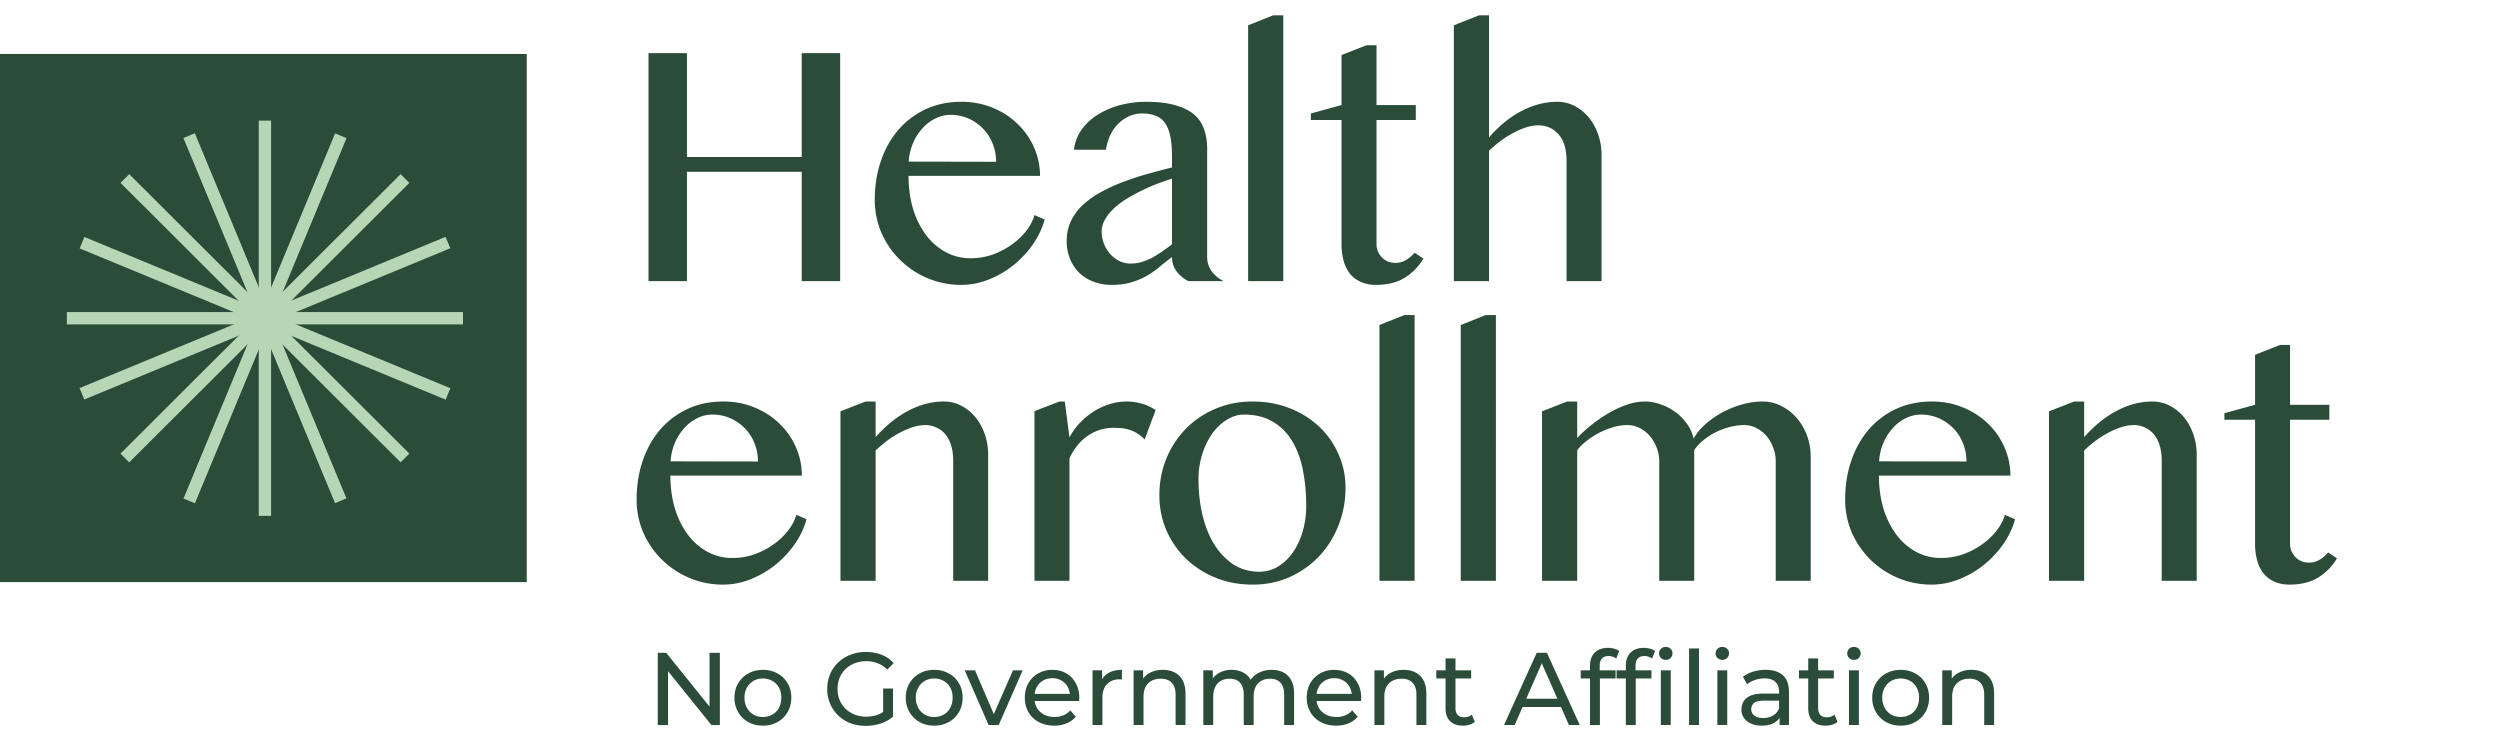 <svg width="215" height="64" fill="none" xmlns="http://www.w3.org/2000/svg"><path d="M45.298 4.64H0v45.42h45.298V4.64Z" fill="#2B4C38"/><path d="M39.818 26.837H5.748V27.9h34.07v-1.063Z" fill="#B7D6B6"/><path d="m11.114 14.976-.752.751 24.09 24.033.753-.75-24.09-24.034Z" fill="#B7D6B6"/><path d="M23.315 10.374h-1.064v33.989h1.064V10.374Z" fill="#B7D6B6"/><path d="M34.452 14.976 10.362 39.01l.752.751 24.09-24.033-.752-.75Z" fill="#B7D6B6"/><path d="M38.318 20.369 6.842 33.376l.407.98L38.725 21.35l-.407-.981Z" fill="#B7D6B6"/><path d="m7.256 20.381-.407.982 31.475 13.006.408-.981L7.256 20.38Z" fill="#B7D6B6"/><path d="m16.756 11.46-.983.407 13.038 31.4.983-.406-13.038-31.4Z" fill="#B7D6B6"/><path d="M28.819 11.472 15.78 42.873l.984.407 13.037-31.401-.983-.407Z" fill="#B7D6B6"/><path d="M59.077 14.772v9.403h-3.305V4.57h3.305v8.93h9.87V4.57h3.306v19.605h-3.305v-9.403h-9.87ZM82.67 24.5a7.378 7.378 0 0 1-2.905-.576 7.57 7.57 0 0 1-2.356-1.567 7.508 7.508 0 0 1-1.6-2.322 7.154 7.154 0 0 1-.579-2.853c0-1.213.178-2.331.534-3.356.355-1.036.859-1.928 1.512-2.677a6.975 6.975 0 0 1 2.341-1.759c.919-.424 1.942-.636 3.068-.636.987 0 1.897.178 2.727.532.83.345 1.54.814 2.134 1.405a6.086 6.086 0 0 1 1.393 2.026c.336.768.504 1.572.504 2.41H78.134c0 1.015.129 1.956.385 2.824.267.867.638 1.616 1.112 2.247a5.232 5.232 0 0 0 1.69 1.478 4.422 4.422 0 0 0 2.148.533c.652 0 1.28-.104 1.882-.31a6.692 6.692 0 0 0 1.63-.844c.495-.345.915-.739 1.26-1.182a4.11 4.11 0 0 0 .727-1.376l.874.385a6.997 6.997 0 0 1-1.052 2.188 8.626 8.626 0 0 1-1.704 1.79 8.245 8.245 0 0 1-2.105 1.197 6.334 6.334 0 0 1-2.312.443Zm2.994-10.586c0-.572-.104-1.104-.312-1.597a3.74 3.74 0 0 0-.83-1.271 3.907 3.907 0 0 0-1.244-.858 3.776 3.776 0 0 0-1.527-.31c-.454 0-.889.103-1.304.31a3.503 3.503 0 0 0-1.112.843 4.616 4.616 0 0 0-.815 1.272 4.97 4.97 0 0 0-.37 1.596l7.514.015ZM102.2 24.175a2.92 2.92 0 0 1-1.008-.828 2.049 2.049 0 0 1-.4-1.242c-.356.266-.707.542-1.052.828a7.742 7.742 0 0 1-1.112.784c-.395.226-.84.414-1.334.562-.483.147-1.047.221-1.69.221a4.245 4.245 0 0 1-1.615-.295 3.538 3.538 0 0 1-1.215-.784 3.678 3.678 0 0 1-.77-1.198 4.125 4.125 0 0 1-.267-1.493c0-.65.128-1.237.385-1.76a4.624 4.624 0 0 1 1.052-1.39 7.67 7.67 0 0 1 1.571-1.093 13.827 13.827 0 0 1 1.897-.858 23.222 23.222 0 0 1 2.075-.68c.711-.197 1.403-.38 2.075-.547v-.946c0-.69-.05-1.272-.148-1.745-.099-.473-.252-.852-.46-1.138a1.645 1.645 0 0 0-.8-.621c-.316-.128-.697-.192-1.141-.192a2.71 2.71 0 0 0-1.17.251 3.209 3.209 0 0 0-.95.68c-.266.276-.489.606-.666.99a4.39 4.39 0 0 0-.342 1.198H92.36a3.73 3.73 0 0 1 .667-1.744 4.886 4.886 0 0 1 1.408-1.287 6.818 6.818 0 0 1 1.912-.813 8.866 8.866 0 0 1 2.237-.28c.988 0 1.818.098 2.491.295.671.187 1.21.453 1.615.798.405.345.691.77.859 1.272.178.493.267 1.04.267 1.641v9.344c0 .463.134.877.4 1.242.277.355.613.63 1.008.828H102.2Zm-1.408-8.812c-.435.138-.884.296-1.349.473-.464.178-.918.38-1.363.606-.445.217-.87.454-1.275.71a6.61 6.61 0 0 0-1.067.828 3.923 3.923 0 0 0-.726.932 2.096 2.096 0 0 0-.267 1.02c0 .374.07.73.208 1.064.138.326.32.616.548.873.227.246.489.443.785.591.297.138.603.207.92.207.336 0 .656-.044.963-.133.306-.089.603-.207.89-.355.285-.158.572-.335.858-.532.287-.197.579-.41.875-.636v-5.648Zm9.571 8.812h-3.023v-22l2.149-.858h.874v22.858Zm7.156-20.285h.86v5.145h3.379v1.286h-3.379v10.66c0 .227.039.44.119.636.088.197.202.37.341.518.148.147.321.266.518.355.198.078.415.118.652.118.336 0 .642-.084.919-.252a2.93 2.93 0 0 0 .727-.62l.755.502a4.724 4.724 0 0 1-1.615 1.656c-.663.404-1.483.606-2.46.606-.505 0-.944-.088-1.32-.266a2.491 2.491 0 0 1-.934-.71 3.296 3.296 0 0 1-.532-1.108 5.37 5.37 0 0 1-.179-1.434v-10.66h-2.637V9.76l2.637-.725V4.733l2.149-.843Zm10.536 7.925c.899-1.025 1.847-1.79 2.845-2.292.998-.513 2.006-.769 3.023-.769.533 0 1.028.119 1.482.355.464.237.869.562 1.215.976.346.414.618.902.816 1.464a5.24 5.24 0 0 1 .296 1.774v10.852h-3.008V13.84c0-1.005-.228-1.764-.682-2.277-.455-.522-1.038-.783-1.749-.783-.316 0-.652.054-1.008.162a5.928 5.928 0 0 0-1.082.459 8.343 8.343 0 0 0-1.097.68 9.784 9.784 0 0 0-1.051.887v11.207h-3.024v-22l2.164-.858h.86v10.498ZM62.19 50.276a7.38 7.38 0 0 1-2.905-.576 7.578 7.578 0 0 1-2.357-1.567 7.504 7.504 0 0 1-1.6-2.322 7.154 7.154 0 0 1-.578-2.853c0-1.213.178-2.331.533-3.356.356-1.035.86-1.927 1.512-2.677a6.978 6.978 0 0 1 2.342-1.759c.918-.424 1.941-.636 3.067-.636.988 0 1.897.178 2.727.532.83.346 1.541.814 2.135 1.405a6.091 6.091 0 0 1 1.392 2.026c.336.769.504 1.572.504 2.41H57.655a9.91 9.91 0 0 0 .385 2.824c.267.867.637 1.616 1.111 2.247a5.236 5.236 0 0 0 1.69 1.479 4.424 4.424 0 0 0 2.149.532c.652 0 1.28-.104 1.882-.31a6.708 6.708 0 0 0 1.63-.843c.495-.345.914-.74 1.26-1.183.346-.444.588-.902.726-1.375l.875.384a6.993 6.993 0 0 1-1.053 2.188 8.626 8.626 0 0 1-1.704 1.79 8.249 8.249 0 0 1-2.104 1.197 6.337 6.337 0 0 1-2.312.443Zm2.994-10.586c0-.572-.104-1.104-.312-1.597a3.743 3.743 0 0 0-.83-1.271 3.908 3.908 0 0 0-1.245-.858 3.775 3.775 0 0 0-1.526-.31c-.455 0-.89.103-1.305.31a3.498 3.498 0 0 0-1.111.843 4.61 4.61 0 0 0-.815 1.272 4.97 4.97 0 0 0-.37 1.596l7.514.015Zm9.26-5.16h.86v3.06c.918-1.024 1.872-1.788 2.86-2.29.987-.513 1.99-.77 3.008-.77.534 0 1.027.119 1.482.355.464.237.87.562 1.216.976.345.414.617.902.815 1.464.197.552.296 1.143.296 1.774v10.852h-3.008V39.617c0-.503-.06-.942-.178-1.316a2.69 2.69 0 0 0-.504-.961 2.09 2.09 0 0 0-.77-.577 2.195 2.195 0 0 0-.965-.207c-.315 0-.652.054-1.007.163a6.356 6.356 0 0 0-1.097.458 8.272 8.272 0 0 0-1.097.68 9.857 9.857 0 0 0-1.052.887v11.207H72.28V35.373l2.163-.843Zm16.67 0h.46l.4 3.09c.237-.453.533-.867.889-1.242a6.5 6.5 0 0 1 1.17-.975 5.699 5.699 0 0 1 1.364-.636 4.716 4.716 0 0 1 1.467-.237c.445 0 .88.06 1.305.178.435.118.84.305 1.215.562l-.948 2.528a2.72 2.72 0 0 0-.623-.518 2.717 2.717 0 0 0-.667-.31 2.836 2.836 0 0 0-.697-.148 8.663 8.663 0 0 0-.71-.03c-.377 0-.747.055-1.112.163a3.875 3.875 0 0 0-1.023.488 3.866 3.866 0 0 0-.904.813c-.276.325-.519.71-.726 1.153v10.542h-3.009V35.358l2.149-.828Zm16.611 15.746c-1.166 0-2.237-.202-3.216-.606a7.963 7.963 0 0 1-2.534-1.64 7.738 7.738 0 0 1-1.674-2.44 7.63 7.63 0 0 1-.594-3.002c0-1.114.198-2.158.594-3.134a7.996 7.996 0 0 1 1.674-2.573 7.67 7.67 0 0 1 2.534-1.715c.979-.424 2.05-.636 3.216-.636 1.156 0 2.219.193 3.187.577a7.822 7.822 0 0 1 2.534 1.582 7.116 7.116 0 0 1 1.66 2.365 6.96 6.96 0 0 1 .607 2.898 8.658 8.658 0 0 1-.607 3.238 8.218 8.218 0 0 1-1.66 2.647 8.019 8.019 0 0 1-2.534 1.789c-.968.434-2.031.65-3.187.65Zm.578-1.109c.593 0 1.137-.152 1.631-.458a4.303 4.303 0 0 0 1.274-1.227 6.285 6.285 0 0 0 .83-1.804c.198-.68.297-1.4.297-2.158 0-1.094-.094-2.12-.282-3.076-.188-.956-.494-1.789-.919-2.498a4.724 4.724 0 0 0-1.66-1.671c-.682-.414-1.512-.621-2.489-.621-.504 0-.993.148-1.468.444-.474.285-.894.68-1.26 1.182a6.458 6.458 0 0 0-.859 1.774 6.92 6.92 0 0 0-.326 2.144c0 1.104.114 2.14.341 3.105.237.966.577 1.809 1.022 2.529.455.719 1.003 1.29 1.645 1.715.652.414 1.394.62 2.223.62Zm13.351.784h-3.023v-22l2.149-.857h.874V49.95Zm6.993 0h-3.023v-22l2.148-.857h.875V49.95Zm6.133-15.42h.86v3.134c.385-.414.82-.808 1.304-1.183.484-.384.983-.72 1.497-1.005a8.19 8.19 0 0 1 1.541-.695 4.736 4.736 0 0 1 1.467-.252c.445 0 .895.08 1.349.237.464.158.89.38 1.275.665a4.29 4.29 0 0 1 1.007 1.02c.287.385.475.809.564 1.272a4.765 4.765 0 0 1 1.022-1.242 7.67 7.67 0 0 1 1.467-1.02 8.408 8.408 0 0 1 1.69-.68 6.57 6.57 0 0 1 1.764-.252c.573 0 1.106.128 1.6.385.504.246.944.586 1.319 1.02.376.424.672.926.89 1.508.217.572.325 1.183.325 1.833v10.675h-3.008v-10.26a3.21 3.21 0 0 0-.223-1.198 3.145 3.145 0 0 0-.577-1.006 2.792 2.792 0 0 0-.875-.68 2.24 2.24 0 0 0-1.037-.251c-.415 0-.84.06-1.275.177-.425.109-.83.262-1.215.459a5.555 5.555 0 0 0-1.052.695 3.476 3.476 0 0 0-.756.827v11.237h-3.008v-10.26a3.23 3.23 0 0 0-.223-1.198 3.38 3.38 0 0 0-.593-1.006 2.8 2.8 0 0 0-.874-.68 2.331 2.331 0 0 0-1.052-.251c-.385 0-.786.06-1.201.177a7.193 7.193 0 0 0-1.2.474 6.53 6.53 0 0 0-1.082.694 4.328 4.328 0 0 0-.83.813v11.237h-3.024V35.373l2.164-.843Zm31.343 15.745a7.38 7.38 0 0 1-2.905-.576 7.567 7.567 0 0 1-2.356-1.567 7.513 7.513 0 0 1-1.601-2.322 7.157 7.157 0 0 1-.578-2.853c0-1.213.178-2.331.534-3.356.355-1.035.859-1.927 1.512-2.677a6.975 6.975 0 0 1 2.341-1.759c.919-.424 1.942-.636 3.068-.636.988 0 1.897.178 2.727.532.83.346 1.541.814 2.134 1.405a6.09 6.09 0 0 1 1.393 2.026c.336.769.504 1.572.504 2.41h-11.308c0 1.015.129 1.956.385 2.824.267.867.638 1.616 1.112 2.247a5.233 5.233 0 0 0 1.689 1.479 4.427 4.427 0 0 0 2.149.532c.652 0 1.28-.104 1.882-.31a6.703 6.703 0 0 0 1.631-.843c.494-.345.914-.74 1.26-1.183.345-.444.588-.902.726-1.375l.874.384a6.985 6.985 0 0 1-1.052 2.188 8.65 8.65 0 0 1-1.704 1.79 8.25 8.25 0 0 1-2.105 1.197 6.334 6.334 0 0 1-2.312.443Zm2.994-10.586c0-.572-.104-1.104-.312-1.597a3.74 3.74 0 0 0-.829-1.271 3.907 3.907 0 0 0-1.245-.858 3.78 3.78 0 0 0-1.527-.31c-.454 0-.889.103-1.304.31a3.497 3.497 0 0 0-1.112.843 4.626 4.626 0 0 0-.815 1.272 4.967 4.967 0 0 0-.37 1.596l7.514.015Zm9.26-5.16h.86v3.06c.919-1.024 1.872-1.788 2.86-2.29.988-.513 1.991-.77 3.009-.77.533 0 1.027.119 1.482.355.464.237.869.562 1.215.976.346.414.617.902.815 1.464.198.552.297 1.143.297 1.774v10.852h-3.009V39.617c0-.503-.06-.942-.178-1.316a2.688 2.688 0 0 0-.504-.961 2.085 2.085 0 0 0-.77-.577 2.196 2.196 0 0 0-.964-.207c-.316 0-.652.054-1.008.163a6.38 6.38 0 0 0-1.097.458c-.365.187-.73.414-1.096.68a9.869 9.869 0 0 0-1.052.887v11.207h-3.023V35.373l2.163-.843Zm17.708-4.864h.859v5.145h3.38v1.287h-3.38v10.66c0 .226.04.438.12.635.088.197.202.37.34.518.148.148.321.266.519.355.198.079.415.118.652.118.336 0 .642-.084.919-.251.277-.168.519-.375.726-.621l.756.502a4.728 4.728 0 0 1-1.616 1.656c-.662.404-1.482.606-2.46.606-.504 0-.943-.088-1.319-.266a2.492 2.492 0 0 1-.934-.71 3.298 3.298 0 0 1-.533-1.108 5.413 5.413 0 0 1-.178-1.434v-10.66h-2.638v-.562l2.638-.725V30.51l2.149-.843ZM56.568 62.352v-6.21h.727l4.108 5.102h-.382v-5.101h.887v6.21h-.727l-4.107-5.102h.381v5.102h-.887Zm9.045.054c-.474 0-.894-.104-1.26-.31a2.31 2.31 0 0 1-.87-.852 2.426 2.426 0 0 1-.32-1.242c0-.468.107-.882.32-1.242.214-.361.503-.642.87-.843.366-.207.786-.31 1.26-.31a2.5 2.5 0 0 1 1.25.31c.373.2.663.482.87.843.213.354.32.768.32 1.242 0 .467-.107.88-.32 1.242-.207.36-.497.644-.87.851a2.5 2.5 0 0 1-1.25.31Zm0-.745c.301 0 .57-.069.807-.205.242-.136.431-.328.568-.576.135-.255.204-.547.204-.878 0-.338-.069-.627-.204-.87a1.443 1.443 0 0 0-.568-.576 1.59 1.59 0 0 0-.807-.204 1.516 1.516 0 0 0-1.375.78 1.692 1.692 0 0 0-.213.87c0 .33.07.623.213.878a1.517 1.517 0 0 0 1.375.78Zm8.838.762c-.48 0-.92-.076-1.322-.23a3.196 3.196 0 0 1-1.047-.666 3.133 3.133 0 0 1-.692-1.01 3.177 3.177 0 0 1-.248-1.27c0-.46.083-.884.248-1.268.166-.385.396-.719.692-1.002.302-.29.654-.512 1.056-.666.402-.16.846-.24 1.33-.24.492 0 .941.08 1.35.24.407.16.753.4 1.037.719l-.55.55a2.377 2.377 0 0 0-.834-.541 2.58 2.58 0 0 0-.967-.178c-.355 0-.686.06-.993.178a2.42 2.42 0 0 0-.79.496c-.219.213-.39.468-.514.763-.119.29-.178.606-.178.95 0 .337.06.653.178.949.124.29.296.544.514.763.225.213.488.378.79.496.301.119.63.178.984.178.332 0 .648-.05.95-.15.307-.107.59-.282.851-.524l.506.674c-.307.26-.669.458-1.082.594a4.15 4.15 0 0 1-1.269.195Zm1.5-.904v-2.307h.85v2.422l-.85-.115Zm4.395.887c-.473 0-.894-.104-1.26-.31a2.31 2.31 0 0 1-.87-.852 2.428 2.428 0 0 1-.319-1.242c0-.468.107-.882.32-1.242.213-.361.502-.642.87-.843.365-.207.786-.31 1.259-.31a2.5 2.5 0 0 1 1.25.31c.373.2.663.482.87.843.213.354.32.768.32 1.242 0 .467-.107.88-.32 1.242-.207.36-.497.644-.87.851a2.5 2.5 0 0 1-1.25.31Zm0-.745c.302 0 .57-.069.807-.205.242-.136.432-.328.568-.576.136-.255.204-.547.204-.878 0-.338-.068-.627-.204-.87a1.443 1.443 0 0 0-.568-.576 1.59 1.59 0 0 0-.807-.204 1.517 1.517 0 0 0-1.375.78 1.692 1.692 0 0 0-.213.87c0 .33.071.623.213.878a1.518 1.518 0 0 0 1.375.78Zm4.676.691-2.058-4.701h.887l1.827 4.258h-.426l1.863-4.258h.834l-2.058 4.701h-.87Zm5.641.054c-.502 0-.946-.104-1.33-.31a2.28 2.28 0 0 1-.888-.852 2.456 2.456 0 0 1-.31-1.242c0-.468.1-.882.302-1.242a2.22 2.22 0 0 1 .842-.843 2.4 2.4 0 0 1 1.216-.31c.455 0 .858.1 1.206.301.35.201.621.485.816.852.202.36.302.783.302 1.268a.929.929 0 0 1-.009.124.875.875 0 0 1-.009.133h-4v-.612h3.557l-.346.213a1.573 1.573 0 0 0-.187-.807c-.13-.237-.31-.42-.54-.55a1.495 1.495 0 0 0-.79-.204c-.296 0-.56.068-.79.204-.23.13-.41.316-.541.559-.13.236-.195.508-.195.816v.142c0 .313.07.594.213.843.148.242.352.431.612.567.26.136.559.204.896.204.278 0 .53-.047.754-.141.23-.095.432-.237.603-.426l.47.55c-.212.248-.479.437-.798.568a2.73 2.73 0 0 1-1.056.195Zm3.295-.053V57.65h.816v1.277l-.08-.32c.13-.325.349-.573.656-.744.308-.172.686-.258 1.136-.258v.825a.649.649 0 0 0-.107-.008h-.088c-.456 0-.816.136-1.082.408-.267.272-.4.665-.4 1.18v2.341h-.851Zm6.044-4.747c.384 0 .721.074 1.011.222.296.148.526.373.692.674.165.302.248.683.248 1.145v2.706h-.851v-2.609c0-.455-.113-.798-.338-1.029-.218-.23-.529-.346-.931-.346-.302 0-.565.06-.79.178a1.24 1.24 0 0 0-.523.523c-.118.23-.177.518-.177.86v2.422h-.852v-4.701h.816v1.268l-.133-.337c.154-.307.39-.547.71-.718.32-.172.692-.258 1.118-.258Zm9.364 0c.379 0 .713.074 1.003.222.29.148.514.373.674.674.166.302.249.683.249 1.145v2.706h-.852v-2.609c0-.455-.107-.798-.319-1.029-.213-.23-.512-.346-.896-.346-.284 0-.533.06-.746.178a1.212 1.212 0 0 0-.496.523c-.113.23-.169.518-.169.86v2.422h-.852v-2.608c0-.455-.106-.798-.319-1.029-.207-.23-.506-.346-.896-.346-.278 0-.523.06-.736.178a1.214 1.214 0 0 0-.497.523c-.118.23-.178.518-.178.86v2.422h-.851v-4.701h.816v1.25l-.133-.319c.148-.307.376-.547.683-.718a2.168 2.168 0 0 1 1.073-.258c.45 0 .837.113 1.163.337.325.22.538.553.638 1.003l-.346-.142c.142-.36.391-.65.745-.87.355-.218.77-.328 1.242-.328Zm5.542 4.8c-.503 0-.946-.104-1.331-.31a2.28 2.28 0 0 1-.887-.852 2.45 2.45 0 0 1-.31-1.242c0-.468.1-.882.301-1.242.207-.361.488-.642.843-.843.361-.207.766-.31 1.215-.31.456 0 .858.1 1.207.301.349.201.621.485.816.852.201.36.302.783.302 1.268 0 .036-.003.077-.009.124a.93.93 0 0 1-.009.133h-4.001v-.612h3.557l-.346.213a1.56 1.56 0 0 0-.186-.807 1.38 1.38 0 0 0-.541-.55 1.494 1.494 0 0 0-.79-.204c-.295 0-.559.068-.789.204-.231.13-.411.316-.541.559-.13.236-.196.508-.196.816v.142c0 .313.071.594.213.843.149.242.353.431.612.567.261.136.559.204.896.204.279 0 .53-.047.755-.141.23-.095.432-.237.603-.426l.47.55a2.055 2.055 0 0 1-.798.568c-.313.13-.666.195-1.056.195Zm5.805-4.8c.384 0 .721.074 1.011.222.295.148.526.373.692.674.166.302.249.683.249 1.145v2.706h-.852v-2.609c0-.455-.113-.798-.337-1.029-.219-.23-.53-.346-.932-.346-.301 0-.565.06-.789.178a1.245 1.245 0 0 0-.524.523c-.118.23-.177.518-.177.86v2.422h-.852v-4.701h.816v1.268l-.133-.337c.154-.307.391-.547.71-.718.319-.172.692-.258 1.118-.258Zm5.098 4.8c-.474 0-.84-.127-1.1-.382-.261-.254-.391-.618-.391-1.09v-4.312h.852v4.276c0 .254.062.449.186.585.13.136.314.204.55.204.266 0 .488-.074.666-.222l.266.612c-.13.113-.287.196-.47.249a1.94 1.94 0 0 1-.559.08Zm-2.289-4.054v-.701h2.998v.7h-2.998Zm5.825 4 2.812-6.21h.879l2.821 6.21h-.932l-2.51-5.713h.354l-2.51 5.713h-.914Zm1.198-1.552.239-.71h3.496l.257.71h-3.992Zm6.196 1.553v-5.12c0-.46.133-.827.399-1.1.272-.277.656-.416 1.153-.416.183 0 .358.023.524.07.171.042.316.11.434.205l-.257.647a.921.921 0 0 0-.302-.16 1.013 1.013 0 0 0-.354-.061c-.249 0-.438.07-.568.212-.131.136-.195.34-.195.613v.63l.017.39v4.09h-.851Zm-.799-4.002v-.7h2.999v.7h-2.999Zm3.882 4.002v-5.12c0-.46.133-.827.399-1.1.272-.277.656-.416 1.153-.416.183 0 .358.023.523.07.172.042.317.11.435.205l-.257.647a.931.931 0 0 0-.302-.16 1.014 1.014 0 0 0-.355-.061c-.248 0-.438.07-.567.212-.13.136-.196.34-.196.613v.63l.018.39v4.09h-.851Zm-.799-4.002v-.7h2.999v.7h-2.999Zm3.806 4.002V57.65h.852v4.701h-.852Zm.426-5.607a.582.582 0 0 1-.417-.16.529.529 0 0 1-.16-.39.54.54 0 0 1 .16-.4.582.582 0 0 1 .417-.16c.165 0 .301.054.408.16a.49.49 0 0 1 .168.382c0 .16-.053.296-.159.408a.566.566 0 0 1-.417.16Zm2.003 5.606V55.77h.852v6.582h-.852Zm2.434 0v-4.701h.851v4.701h-.851Zm.425-5.606a.585.585 0 0 1-.417-.16.532.532 0 0 1-.159-.39c0-.16.053-.293.159-.4a.585.585 0 0 1 .417-.16c.166 0 .302.054.409.16a.49.49 0 0 1 .168.382.57.57 0 0 1-.16.408.562.562 0 0 1-.417.16Zm4.927 5.606v-.993l-.045-.186v-1.695c0-.36-.106-.639-.319-.834-.207-.2-.52-.301-.941-.301-.278 0-.55.047-.816.142-.266.088-.491.21-.674.363l-.355-.638c.243-.196.532-.343.87-.444.342-.106.7-.16 1.073-.16.644 0 1.141.157 1.49.47.35.314.524.793.524 1.438v2.838h-.807Zm-1.544.054c-.349 0-.657-.06-.923-.178a1.425 1.425 0 0 1-.603-.488 1.266 1.266 0 0 1-.213-.718c0-.255.059-.485.178-.692.124-.207.322-.373.594-.497.278-.124.651-.186 1.118-.186h1.49v.612h-1.455c-.426 0-.713.07-.86.213a.687.687 0 0 0-.222.514c0 .23.092.417.275.56.183.135.438.203.763.203.319 0 .597-.07.834-.213.242-.142.417-.349.523-.62l.169.585c-.112.278-.311.5-.595.665-.284.16-.642.24-1.073.24Zm5.497 0c-.473 0-.84-.127-1.1-.382-.26-.254-.39-.618-.39-1.09v-4.312h.851v4.276c0 .254.062.449.187.585.13.136.313.204.55.204.266 0 .487-.074.665-.222l.266.612a1.23 1.23 0 0 1-.47.249 1.94 1.94 0 0 1-.559.08Zm-2.289-4.054v-.701h2.999v.7h-2.999Zm4.303 4v-4.701h.852v4.701h-.852Zm.426-5.606a.583.583 0 0 1-.417-.16.532.532 0 0 1-.159-.39c0-.16.053-.293.159-.4a.583.583 0 0 1 .417-.16.55.55 0 0 1 .408.16c.112.101.169.228.169.382a.57.57 0 0 1-.16.408.562.562 0 0 1-.417.16Zm4.021 5.66c-.472 0-.892-.104-1.259-.31a2.312 2.312 0 0 1-.87-.852 2.427 2.427 0 0 1-.319-1.242c0-.468.106-.882.319-1.242.213-.361.503-.642.87-.843.367-.207.787-.31 1.259-.31.468 0 .885.103 1.251.31.373.2.663.482.87.843.213.354.319.768.319 1.242 0 .467-.106.88-.319 1.242-.207.36-.497.644-.87.851-.366.207-.783.31-1.251.31Zm0-.745c.302 0 .571-.069.808-.205.242-.136.432-.328.567-.576.137-.255.205-.547.205-.878a1.74 1.74 0 0 0-.205-.87 1.434 1.434 0 0 0-.567-.576 1.592 1.592 0 0 0-.808-.204c-.301 0-.57.068-.807.204a1.524 1.524 0 0 0-.568.576 1.691 1.691 0 0 0-.213.87c0 .33.071.623.213.878.142.248.332.44.568.576.237.136.506.204.807.204Zm6.084-4.055c.385 0 .722.074 1.012.222.295.148.526.373.692.674.165.302.248.683.248 1.145v2.706h-.852v-2.609c0-.455-.112-.798-.337-1.029-.218-.23-.529-.346-.931-.346-.302 0-.565.06-.79.178a1.238 1.238 0 0 0-.523.523c-.119.23-.178.518-.178.86v2.422h-.851v-4.701h.816v1.268l-.133-.337c.154-.307.39-.547.709-.718a2.33 2.33 0 0 1 1.118-.258Z" fill="#2B4C38"/></svg>